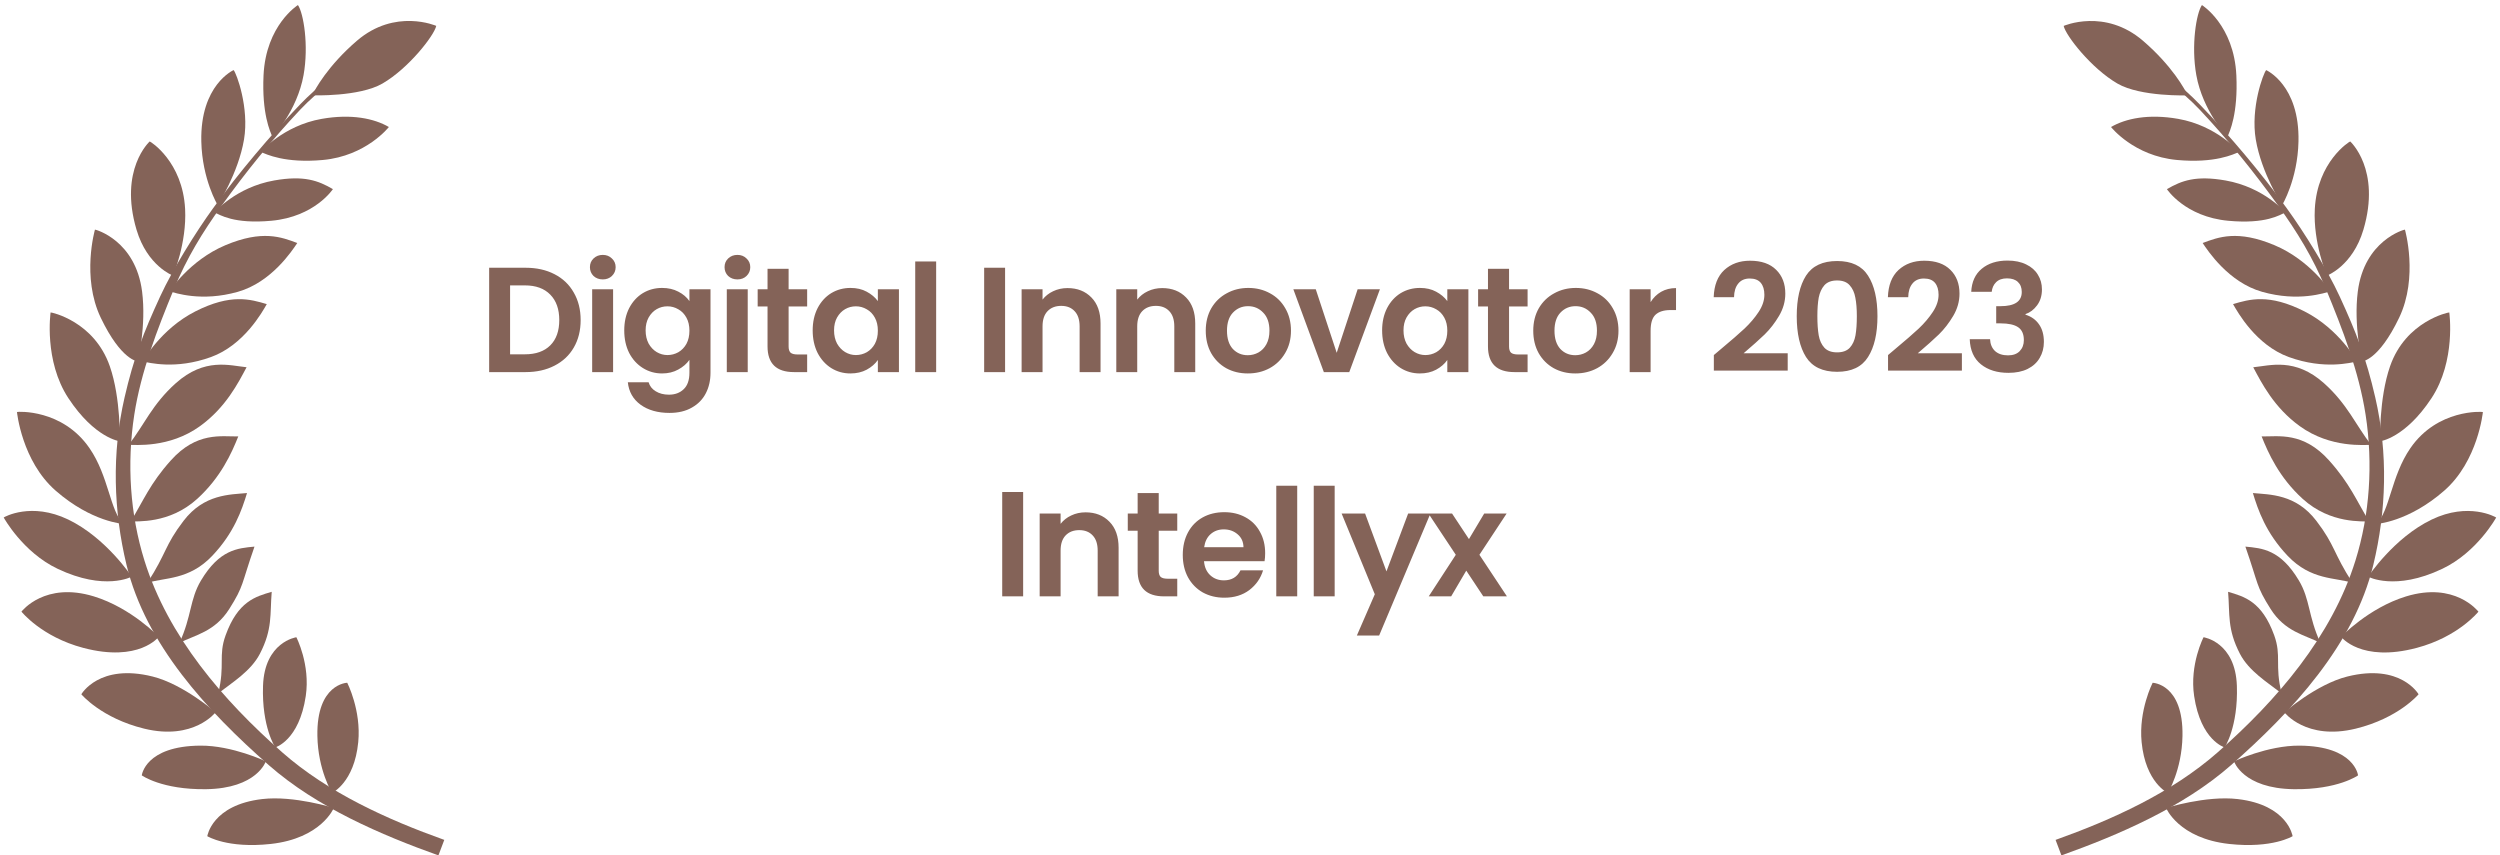 <svg width="301" height="103" viewBox="0 0 301 103" fill="none" xmlns="http://www.w3.org/2000/svg">
<path d="M43.157 6.867C40.823 8.435 38.244 10.377 36.164 12.542C32.475 16.384 28.817 20.716 25.672 25.05C23.548 27.977 20.792 32.42 19.286 35.688C17.282 40.037 16.096 43.084 14.996 47.862C13.446 54.594 13.66 61.503 15.234 68.016C17.549 77.597 24.958 85.615 32.363 92.123C38.155 97.213 45.943 100.544 52.785 102.99L53.492 101.122C46.712 98.699 39.526 95.463 33.975 90.578C26.834 84.294 20.238 76.63 17.393 67.498C15.66 61.939 15.257 55.84 16.167 49.934C16.963 44.76 18.966 39.574 20.916 34.859C22.52 30.984 24.39 27.964 26.671 24.784C29.563 20.752 32.74 16.82 36.119 13.23C38.305 10.905 41.23 8.807 43.578 7.23L43.157 6.867Z" fill="#846358"/>
<path d="M40.191 97.279C40.191 97.279 35.384 95.76 31.57 96.207C25.515 96.918 24.957 100.677 24.957 100.677C24.957 100.677 27.386 102.185 32.596 101.612C38.7 100.941 40.19 97.279 40.19 97.279L40.191 97.279Z" fill="#846358"/>
<path d="M32.007 91.666C32.007 91.666 27.957 89.745 24.117 89.774C17.469 89.823 17.07 93.354 17.07 93.354C17.07 93.354 19.477 95.09 24.801 95.019C30.941 94.936 32.007 91.666 32.007 91.666Z" fill="#846358"/>
<path d="M25.954 85.763C25.954 85.763 22.103 82.388 18.378 81.455C11.929 79.839 9.793 83.591 9.793 83.591C9.793 83.591 12.19 86.467 17.363 87.73C23.328 89.187 25.954 85.763 25.954 85.763Z" fill="#846358"/>
<path d="M19.114 76.666C19.114 76.666 15.821 73.195 11.312 71.809C5.428 70.001 2.663 73.551 2.582 73.639C2.582 73.639 4.993 76.674 10.023 78.004C16.77 79.789 19.114 76.666 19.114 76.666Z" fill="#846358"/>
<path d="M15.859 69.43C15.859 69.43 12.792 64.759 8.217 62.554C3.773 60.412 0.526 62.236 0.445 62.308C0.445 62.308 2.728 66.48 6.929 68.479C12.635 71.196 15.86 69.43 15.86 69.43L15.859 69.43Z" fill="#846358"/>
<path d="M14.872 63.079C13.235 61.538 13.113 57.352 10.773 53.955C7.508 49.216 2.124 49.56 2.043 49.604C2.043 49.604 2.619 55.509 6.702 59.077C11.04 62.87 14.872 63.079 14.872 63.079L14.872 63.079Z" fill="#846358"/>
<path d="M14.417 53.129C14.417 53.129 14.576 47.997 13.223 44.1C11.335 38.663 6.181 37.596 6.092 37.617C6.092 37.617 5.256 43.431 8.244 47.956C11.418 52.764 14.417 53.128 14.417 53.128L14.417 53.129Z" fill="#846358"/>
<path d="M16.602 43.51C16.602 43.51 17.63 39.201 17.109 35.109C16.324 28.941 11.525 27.636 11.433 27.645C11.433 27.645 9.788 33.357 12.128 38.248C14.616 43.446 16.602 43.51 16.602 43.51Z" fill="#846358"/>
<path d="M20.83 33.184C20.83 33.184 22.502 29.287 22.288 25.168C21.99 19.45 18.116 17.035 18.024 17.031C18.024 17.031 14.289 20.399 16.434 27.649C17.736 32.047 20.83 33.184 20.83 33.184L20.83 33.184Z" fill="#846358"/>
<path d="M26.208 24.693C26.208 24.693 28.692 20.867 29.379 16.799C30.024 12.98 28.475 8.82 28.129 8.438C28.129 8.438 24.087 10.214 24.238 17.031C24.34 21.616 26.208 24.693 26.208 24.693Z" fill="#846358"/>
<path d="M32.817 16.502C32.817 16.502 35.779 13.348 36.55 9.036C37.189 5.462 36.545 1.579 35.872 0.609C35.872 0.609 32.009 3.01 31.729 9.08C31.517 13.661 32.511 15.842 32.817 16.503L32.817 16.502Z" fill="#846358"/>
<path d="M37.609 11.476C37.609 11.476 43.254 11.68 46.059 10.051C49.199 8.228 52.281 4.271 52.524 3.116C52.524 3.116 47.58 0.948 42.971 4.908C39.492 7.896 37.88 10.8 37.609 11.476Z" fill="#846358"/>
<path d="M31.391 18.289C31.391 18.289 34.091 15.128 38.73 14.312C42.306 13.682 45.055 14.263 46.82 15.292C46.82 15.292 44.097 18.78 38.878 19.261C34.311 19.682 32.062 18.574 31.391 18.289L31.391 18.289Z" fill="#846358"/>
<path d="M25.813 25.574C25.813 25.574 28.383 22.542 33.023 21.725C36.599 21.096 38.316 21.741 40.081 22.77C40.081 22.77 37.906 26.097 32.687 26.578C28.12 26.999 26.483 25.858 25.812 25.574L25.813 25.574Z" fill="#846358"/>
<path d="M20.398 35.084C20.398 35.084 22.8 31.348 27.142 29.521C31.592 27.65 33.877 28.544 35.791 29.258C35.181 30.174 32.683 33.989 28.634 35.135C24.221 36.383 21.108 35.251 20.398 35.084Z" fill="#846358"/>
<path d="M17.184 43.528C17.184 43.528 19.312 39.628 23.512 37.496C27.817 35.311 30.16 36.039 32.12 36.615C31.577 37.572 29.358 41.556 25.401 42.989C21.089 44.55 17.903 43.643 17.184 43.528Z" fill="#846358"/>
<path d="M15.492 53.561C17.334 51.2 18.335 48.661 21.169 46.135C24.66 43.022 27.655 44.014 29.688 44.215C28.687 46.095 27.184 49.069 24.079 51.309C20.36 53.992 16.221 53.54 15.492 53.561V53.561Z" fill="#846358"/>
<path d="M15.723 62.808C17.289 60.256 18.032 58.266 20.565 55.438C23.686 51.955 26.644 52.573 28.687 52.546C27.903 54.526 26.581 57.487 23.746 60.061C20.35 63.144 16.444 62.706 15.723 62.808Z" fill="#846358"/>
<path d="M17.738 70.181C20.094 66.544 19.797 65.72 22.103 62.705C24.579 59.466 27.707 59.555 29.741 59.363C29.118 61.4 28.187 64.154 25.547 66.928C22.732 69.886 19.804 69.505 17.738 70.181H17.738Z" fill="#846358"/>
<path d="M21.605 77.404C23.091 74.186 22.834 72.177 24.196 69.896C26.424 66.165 28.607 66.004 30.641 65.812C29.019 70.46 29.394 70.482 27.608 73.313C25.871 76.068 23.51 76.438 21.605 77.404V77.404Z" fill="#846358"/>
<path d="M26.273 83.481C27.12 80.039 26.26 78.986 27.164 76.488C28.642 72.402 30.755 71.829 32.715 71.254C32.49 73.997 32.83 75.737 31.293 78.71C30.207 80.81 27.959 82.171 26.273 83.481Z" fill="#846358"/>
<path d="M35.681 76.723C35.681 76.723 37.379 80 36.815 83.799C36.016 89.181 33.14 89.987 33.14 89.987C33.14 89.987 31.502 87.541 31.668 82.577C31.846 77.275 35.681 76.723 35.681 76.723L35.681 76.723Z" fill="#846358"/>
<path d="M41.807 82.203C41.807 82.203 43.506 85.521 43.134 89.344C42.658 94.242 39.975 95.468 39.975 95.468C39.975 95.468 38.285 92.733 38.213 88.606C38.103 82.304 41.807 82.203 41.807 82.203L41.807 82.203Z" fill="#846358"/>
<path d="M63.286 32.237C64.606 32.237 65.764 32.495 66.76 33.011C67.768 33.527 68.542 34.265 69.082 35.225C69.634 36.173 69.91 37.277 69.91 38.537C69.91 39.797 69.634 40.901 69.082 41.849C68.542 42.785 67.768 43.511 66.76 44.027C65.764 44.543 64.606 44.801 63.286 44.801H58.894V32.237H63.286ZM63.196 42.659C64.516 42.659 65.536 42.299 66.256 41.579C66.976 40.859 67.336 39.845 67.336 38.537C67.336 37.229 66.976 36.209 66.256 35.477C65.536 34.733 64.516 34.361 63.196 34.361H61.414V42.659H63.196ZM72.575 33.641C72.131 33.641 71.759 33.503 71.459 33.227C71.171 32.939 71.027 32.585 71.027 32.165C71.027 31.745 71.171 31.397 71.459 31.121C71.759 30.833 72.131 30.689 72.575 30.689C73.019 30.689 73.385 30.833 73.673 31.121C73.973 31.397 74.123 31.745 74.123 32.165C74.123 32.585 73.973 32.939 73.673 33.227C73.385 33.503 73.019 33.641 72.575 33.641ZM73.817 34.829V44.801H71.297V34.829H73.817ZM79.713 34.667C80.457 34.667 81.111 34.817 81.674 35.117C82.239 35.405 82.683 35.783 83.007 36.251V34.829H85.544V44.873C85.544 45.797 85.359 46.619 84.987 47.339C84.615 48.071 84.056 48.647 83.312 49.067C82.569 49.499 81.668 49.715 80.612 49.715C79.197 49.715 78.032 49.385 77.121 48.725C76.221 48.065 75.71 47.165 75.591 46.025H78.093C78.225 46.481 78.507 46.841 78.939 47.105C79.382 47.381 79.916 47.519 80.54 47.519C81.272 47.519 81.867 47.297 82.323 46.853C82.778 46.421 83.007 45.761 83.007 44.873V43.325C82.683 43.793 82.233 44.183 81.656 44.495C81.093 44.807 80.445 44.963 79.713 44.963C78.873 44.963 78.105 44.747 77.409 44.315C76.713 43.883 76.16 43.277 75.752 42.497C75.356 41.705 75.159 40.799 75.159 39.779C75.159 38.771 75.356 37.877 75.752 37.097C76.16 36.317 76.707 35.717 77.391 35.297C78.087 34.877 78.861 34.667 79.713 34.667ZM83.007 39.815C83.007 39.203 82.886 38.681 82.647 38.249C82.406 37.805 82.082 37.469 81.674 37.241C81.266 37.001 80.829 36.881 80.361 36.881C79.892 36.881 79.46 36.995 79.064 37.223C78.668 37.451 78.344 37.787 78.093 38.231C77.853 38.663 77.733 39.179 77.733 39.779C77.733 40.379 77.853 40.907 78.093 41.363C78.344 41.807 78.668 42.149 79.064 42.389C79.472 42.629 79.904 42.749 80.361 42.749C80.829 42.749 81.266 42.635 81.674 42.407C82.082 42.167 82.406 41.831 82.647 41.399C82.886 40.955 83.007 40.427 83.007 39.815ZM88.784 33.641C88.34 33.641 87.968 33.503 87.668 33.227C87.38 32.939 87.236 32.585 87.236 32.165C87.236 31.745 87.38 31.397 87.668 31.121C87.968 30.833 88.34 30.689 88.784 30.689C89.228 30.689 89.594 30.833 89.882 31.121C90.182 31.397 90.332 31.745 90.332 32.165C90.332 32.585 90.182 32.939 89.882 33.227C89.594 33.503 89.228 33.641 88.784 33.641ZM90.026 34.829V44.801H87.506V34.829H90.026ZM94.949 36.899V41.723C94.949 42.059 95.027 42.305 95.183 42.461C95.351 42.605 95.627 42.677 96.011 42.677H97.181V44.801H95.597C93.473 44.801 92.411 43.769 92.411 41.705V36.899H91.223V34.829H92.411V32.363H94.949V34.829H97.181V36.899H94.949ZM97.846 39.779C97.846 38.771 98.044 37.877 98.44 37.097C98.848 36.317 99.394 35.717 100.078 35.297C100.774 34.877 101.548 34.667 102.4 34.667C103.144 34.667 103.792 34.817 104.344 35.117C104.908 35.417 105.358 35.795 105.694 36.251V34.829H108.232V44.801H105.694V43.343C105.37 43.811 104.92 44.201 104.344 44.513C103.78 44.813 103.126 44.963 102.382 44.963C101.542 44.963 100.774 44.747 100.078 44.315C99.394 43.883 98.848 43.277 98.44 42.497C98.044 41.705 97.846 40.799 97.846 39.779ZM105.694 39.815C105.694 39.203 105.574 38.681 105.334 38.249C105.094 37.805 104.77 37.469 104.362 37.241C103.954 37.001 103.516 36.881 103.048 36.881C102.58 36.881 102.148 36.995 101.752 37.223C101.356 37.451 101.032 37.787 100.78 38.231C100.54 38.663 100.42 39.179 100.42 39.779C100.42 40.379 100.54 40.907 100.78 41.363C101.032 41.807 101.356 42.149 101.752 42.389C102.16 42.629 102.592 42.749 103.048 42.749C103.516 42.749 103.954 42.635 104.362 42.407C104.77 42.167 105.094 41.831 105.334 41.399C105.574 40.955 105.694 40.427 105.694 39.815ZM112.713 31.481V44.801H110.193V31.481H112.713ZM121.012 32.237V44.801H118.492V32.237H121.012ZM128.528 34.685C129.716 34.685 130.676 35.063 131.408 35.819C132.14 36.563 132.506 37.607 132.506 38.951V44.801H129.986V39.293C129.986 38.501 129.788 37.895 129.392 37.475C128.996 37.043 128.456 36.827 127.772 36.827C127.076 36.827 126.524 37.043 126.116 37.475C125.72 37.895 125.522 38.501 125.522 39.293V44.801H123.002V34.829H125.522V36.071C125.858 35.639 126.284 35.303 126.8 35.063C127.328 34.811 127.904 34.685 128.528 34.685ZM139.928 34.685C141.116 34.685 142.076 35.063 142.808 35.819C143.54 36.563 143.906 37.607 143.906 38.951V44.801H141.386V39.293C141.386 38.501 141.188 37.895 140.792 37.475C140.396 37.043 139.856 36.827 139.172 36.827C138.476 36.827 137.924 37.043 137.516 37.475C137.12 37.895 136.922 38.501 136.922 39.293V44.801H134.402V34.829H136.922V36.071C137.258 35.639 137.684 35.303 138.2 35.063C138.728 34.811 139.304 34.685 139.928 34.685ZM150.231 44.963C149.271 44.963 148.407 44.753 147.639 44.333C146.871 43.901 146.265 43.295 145.821 42.515C145.389 41.735 145.173 40.835 145.173 39.815C145.173 38.795 145.395 37.895 145.839 37.115C146.295 36.335 146.913 35.735 147.693 35.315C148.473 34.883 149.343 34.667 150.303 34.667C151.263 34.667 152.133 34.883 152.913 35.315C153.693 35.735 154.305 36.335 154.749 37.115C155.205 37.895 155.433 38.795 155.433 39.815C155.433 40.835 155.199 41.735 154.731 42.515C154.275 43.295 153.651 43.901 152.859 44.333C152.079 44.753 151.203 44.963 150.231 44.963ZM150.231 42.767C150.687 42.767 151.113 42.659 151.509 42.443C151.917 42.215 152.241 41.879 152.481 41.435C152.721 40.991 152.841 40.451 152.841 39.815C152.841 38.867 152.589 38.141 152.085 37.637C151.593 37.121 150.987 36.863 150.267 36.863C149.547 36.863 148.941 37.121 148.449 37.637C147.969 38.141 147.729 38.867 147.729 39.815C147.729 40.763 147.963 41.495 148.431 42.011C148.911 42.515 149.511 42.767 150.231 42.767ZM160.939 42.479L163.459 34.829H166.141L162.451 44.801H159.391L155.719 34.829H158.419L160.939 42.479ZM166.408 39.779C166.408 38.771 166.606 37.877 167.002 37.097C167.41 36.317 167.956 35.717 168.64 35.297C169.336 34.877 170.11 34.667 170.962 34.667C171.706 34.667 172.354 34.817 172.906 35.117C173.47 35.417 173.92 35.795 174.256 36.251V34.829H176.794V44.801H174.256V43.343C173.932 43.811 173.482 44.201 172.906 44.513C172.342 44.813 171.688 44.963 170.944 44.963C170.104 44.963 169.336 44.747 168.64 44.315C167.956 43.883 167.41 43.277 167.002 42.497C166.606 41.705 166.408 40.799 166.408 39.779ZM174.256 39.815C174.256 39.203 174.136 38.681 173.896 38.249C173.656 37.805 173.332 37.469 172.924 37.241C172.516 37.001 172.078 36.881 171.61 36.881C171.142 36.881 170.71 36.995 170.314 37.223C169.918 37.451 169.594 37.787 169.342 38.231C169.102 38.663 168.982 39.179 168.982 39.779C168.982 40.379 169.102 40.907 169.342 41.363C169.594 41.807 169.918 42.149 170.314 42.389C170.722 42.629 171.154 42.749 171.61 42.749C172.078 42.749 172.516 42.635 172.924 42.407C173.332 42.167 173.656 41.831 173.896 41.399C174.136 40.955 174.256 40.427 174.256 39.815ZM181.69 36.899V41.723C181.69 42.059 181.768 42.305 181.924 42.461C182.092 42.605 182.368 42.677 182.752 42.677H183.922V44.801H182.338C180.214 44.801 179.152 43.769 179.152 41.705V36.899H177.964V34.829H179.152V32.363H181.69V34.829H183.922V36.899H181.69ZM189.662 44.963C188.702 44.963 187.838 44.753 187.07 44.333C186.302 43.901 185.696 43.295 185.252 42.515C184.82 41.735 184.604 40.835 184.604 39.815C184.604 38.795 184.826 37.895 185.27 37.115C185.726 36.335 186.344 35.735 187.124 35.315C187.904 34.883 188.774 34.667 189.734 34.667C190.694 34.667 191.564 34.883 192.344 35.315C193.124 35.735 193.736 36.335 194.18 37.115C194.636 37.895 194.864 38.795 194.864 39.815C194.864 40.835 194.63 41.735 194.162 42.515C193.706 43.295 193.082 43.901 192.29 44.333C191.51 44.753 190.634 44.963 189.662 44.963ZM189.662 42.767C190.118 42.767 190.544 42.659 190.94 42.443C191.348 42.215 191.672 41.879 191.912 41.435C192.152 40.991 192.272 40.451 192.272 39.815C192.272 38.867 192.02 38.141 191.516 37.637C191.024 37.121 190.418 36.863 189.698 36.863C188.978 36.863 188.372 37.121 187.88 37.637C187.4 38.141 187.16 38.867 187.16 39.815C187.16 40.763 187.394 41.495 187.862 42.011C188.342 42.515 188.942 42.767 189.662 42.767ZM198.733 36.377C199.057 35.849 199.477 35.435 199.993 35.135C200.521 34.835 201.121 34.685 201.793 34.685V37.331H201.127C200.335 37.331 199.735 37.517 199.327 37.889C198.931 38.261 198.733 38.909 198.733 39.833V44.801H196.213V34.829H198.733V36.377ZM207.283 41.957C208.435 40.997 209.353 40.199 210.037 39.563C210.721 38.915 211.291 38.243 211.747 37.547C212.203 36.851 212.431 36.167 212.431 35.495C212.431 34.883 212.287 34.403 211.999 34.055C211.711 33.707 211.267 33.533 210.667 33.533C210.067 33.533 209.605 33.737 209.281 34.145C208.957 34.541 208.789 35.087 208.777 35.783H206.329C206.377 34.343 206.803 33.251 207.607 32.507C208.423 31.763 209.455 31.391 210.703 31.391C212.071 31.391 213.121 31.757 213.853 32.489C214.585 33.209 214.951 34.163 214.951 35.351C214.951 36.287 214.699 37.181 214.195 38.033C213.691 38.885 213.115 39.629 212.467 40.265C211.819 40.889 210.973 41.645 209.929 42.533H215.239V44.621H206.347V42.749L207.283 41.957ZM216.327 38.069C216.327 35.993 216.699 34.367 217.443 33.191C218.199 32.015 219.447 31.427 221.187 31.427C222.927 31.427 224.169 32.015 224.913 33.191C225.669 34.367 226.047 35.993 226.047 38.069C226.047 40.157 225.669 41.795 224.913 42.983C224.169 44.171 222.927 44.765 221.187 44.765C219.447 44.765 218.199 44.171 217.443 42.983C216.699 41.795 216.327 40.157 216.327 38.069ZM223.563 38.069C223.563 37.181 223.503 36.437 223.383 35.837C223.275 35.225 223.047 34.727 222.699 34.343C222.363 33.959 221.859 33.767 221.187 33.767C220.515 33.767 220.005 33.959 219.657 34.343C219.321 34.727 219.093 35.225 218.973 35.837C218.865 36.437 218.811 37.181 218.811 38.069C218.811 38.981 218.865 39.749 218.973 40.373C219.081 40.985 219.309 41.483 219.657 41.867C220.005 42.239 220.515 42.425 221.187 42.425C221.859 42.425 222.369 42.239 222.717 41.867C223.065 41.483 223.293 40.985 223.401 40.373C223.509 39.749 223.563 38.981 223.563 38.069ZM228.256 41.957C229.408 40.997 230.326 40.199 231.01 39.563C231.694 38.915 232.264 38.243 232.72 37.547C233.176 36.851 233.404 36.167 233.404 35.495C233.404 34.883 233.26 34.403 232.972 34.055C232.684 33.707 232.24 33.533 231.64 33.533C231.04 33.533 230.578 33.737 230.254 34.145C229.93 34.541 229.762 35.087 229.75 35.783H227.302C227.35 34.343 227.776 33.251 228.58 32.507C229.396 31.763 230.428 31.391 231.676 31.391C233.044 31.391 234.094 31.757 234.826 32.489C235.558 33.209 235.924 34.163 235.924 35.351C235.924 36.287 235.672 37.181 235.168 38.033C234.664 38.885 234.088 39.629 233.44 40.265C232.792 40.889 231.946 41.645 230.902 42.533H236.212V44.621H227.32V42.749L228.256 41.957ZM237.336 35.135C237.396 33.935 237.816 33.011 238.596 32.363C239.388 31.703 240.426 31.373 241.71 31.373C242.586 31.373 243.336 31.529 243.96 31.841C244.584 32.141 245.052 32.555 245.364 33.083C245.688 33.599 245.85 34.187 245.85 34.847C245.85 35.603 245.652 36.245 245.256 36.773C244.872 37.289 244.41 37.637 243.87 37.817V37.889C244.566 38.105 245.106 38.489 245.49 39.041C245.886 39.593 246.084 40.301 246.084 41.165C246.084 41.885 245.916 42.527 245.58 43.091C245.256 43.655 244.77 44.099 244.122 44.423C243.486 44.735 242.718 44.891 241.818 44.891C240.462 44.891 239.358 44.549 238.506 43.865C237.654 43.181 237.204 42.173 237.156 40.841H239.604C239.628 41.429 239.826 41.903 240.198 42.263C240.582 42.611 241.104 42.785 241.764 42.785C242.376 42.785 242.844 42.617 243.168 42.281C243.504 41.933 243.672 41.489 243.672 40.949C243.672 40.229 243.444 39.713 242.988 39.401C242.532 39.089 241.824 38.933 240.864 38.933H240.342V36.863H240.864C242.568 36.863 243.42 36.293 243.42 35.153C243.42 34.637 243.264 34.235 242.952 33.947C242.652 33.659 242.214 33.515 241.638 33.515C241.074 33.515 240.636 33.671 240.324 33.983C240.024 34.283 239.85 34.667 239.802 35.135H237.336ZM123.186 59.237V71.801H120.666V59.237H123.186ZM130.702 61.685C131.89 61.685 132.85 62.063 133.582 62.819C134.314 63.563 134.68 64.607 134.68 65.951V71.801H132.16V66.293C132.16 65.501 131.962 64.895 131.566 64.475C131.17 64.043 130.63 63.827 129.946 63.827C129.25 63.827 128.698 64.043 128.29 64.475C127.894 64.895 127.696 65.501 127.696 66.293V71.801H125.176V61.829H127.696V63.071C128.032 62.639 128.458 62.303 128.974 62.063C129.502 61.811 130.078 61.685 130.702 61.685ZM139.51 63.899V68.723C139.51 69.059 139.588 69.305 139.744 69.461C139.912 69.605 140.188 69.677 140.572 69.677H141.742V71.801H140.158C138.034 71.801 136.972 70.769 136.972 68.705V63.899H135.784V61.829H136.972V59.363H139.51V61.829H141.742V63.899H139.51ZM152.325 66.599C152.325 66.959 152.301 67.283 152.253 67.571H144.963C145.023 68.291 145.275 68.855 145.719 69.263C146.163 69.671 146.709 69.875 147.357 69.875C148.293 69.875 148.959 69.473 149.355 68.669H152.073C151.785 69.629 151.233 70.421 150.417 71.045C149.601 71.657 148.599 71.963 147.411 71.963C146.451 71.963 145.587 71.753 144.819 71.333C144.063 70.901 143.469 70.295 143.037 69.515C142.617 68.735 142.406 67.835 142.406 66.815C142.406 65.783 142.617 64.877 143.037 64.097C143.457 63.317 144.045 62.717 144.801 62.297C145.557 61.877 146.427 61.667 147.411 61.667C148.359 61.667 149.205 61.871 149.949 62.279C150.705 62.687 151.287 63.269 151.695 64.025C152.115 64.769 152.325 65.627 152.325 66.599ZM149.715 65.879C149.703 65.231 149.469 64.715 149.013 64.331C148.557 63.935 147.999 63.737 147.339 63.737C146.715 63.737 146.187 63.929 145.755 64.313C145.335 64.685 145.077 65.207 144.981 65.879H149.715ZM156.184 58.481V71.801H153.664V58.481H156.184ZM160.694 58.481V71.801H158.174V58.481H160.694ZM172.223 61.829L166.049 76.517H163.367L165.527 71.549L161.531 61.829H164.357L166.931 68.795L169.541 61.829H172.223ZM178.59 71.801L176.538 68.705L174.72 71.801H172.02L175.278 66.797L171.984 61.829H174.828L176.862 64.907L178.698 61.829H181.398L178.122 66.797L181.434 71.801H178.59Z" fill="#846358"/>
<path d="M257.822 6.867C260.157 8.435 262.736 10.377 264.816 12.542C268.505 16.384 272.163 20.716 275.308 25.05C277.432 27.977 280.188 32.42 281.694 35.688C283.697 40.037 284.884 43.084 285.984 47.862C287.534 54.594 287.32 61.503 285.746 68.016C283.431 77.597 276.022 85.615 268.617 92.123C262.825 97.213 255.037 100.544 248.195 102.99L247.492 101.123C254.273 98.699 261.459 95.463 267.011 90.578C274.152 84.295 280.747 76.631 283.593 67.498C285.326 61.939 285.728 55.839 284.819 49.933C284.022 44.759 282.02 39.574 280.069 34.859C278.465 30.983 276.595 27.964 274.315 24.784C271.423 20.752 268.245 16.82 264.867 13.229C262.68 10.905 259.756 8.807 257.407 7.229L257.822 6.867Z" fill="#846358"/>
<path d="M260.797 97.279C260.797 97.279 265.603 95.76 269.417 96.207C275.472 96.918 276.03 100.677 276.03 100.677C276.03 100.677 273.601 102.185 268.391 101.612C262.287 100.941 260.797 97.279 260.797 97.279Z" fill="#846358"/>
<path d="M268.973 91.666C268.973 91.666 273.023 89.745 276.863 89.774C283.511 89.823 283.91 93.354 283.91 93.354C283.91 93.354 281.503 95.09 276.179 95.019C270.039 94.936 268.973 91.666 268.973 91.666Z" fill="#846358"/>
<path d="M275.035 85.763C275.035 85.763 278.886 82.388 282.611 81.455C289.06 79.839 291.196 83.591 291.196 83.591C291.196 83.591 288.799 86.467 283.626 87.73C277.661 89.187 275.035 85.763 275.035 85.763Z" fill="#846358"/>
<path d="M281.871 76.67C281.871 76.67 285.165 73.198 289.673 71.813C295.557 70.005 298.322 73.555 298.403 73.643C298.403 73.643 295.992 76.678 290.962 78.008C284.215 79.793 281.871 76.67 281.871 76.67H281.871Z" fill="#846358"/>
<path d="M285.125 69.434C285.125 69.434 288.192 64.763 292.767 62.558C297.212 60.416 300.459 62.24 300.54 62.312C300.54 62.312 298.257 66.484 294.056 68.483C288.35 71.2 285.125 69.434 285.125 69.434Z" fill="#846358"/>
<path d="M286.109 63.083C287.746 61.543 287.869 57.357 290.209 53.959C293.473 49.22 298.858 49.564 298.939 49.608C298.939 49.608 298.362 55.513 294.28 59.081C289.941 62.873 286.109 63.083 286.109 63.083Z" fill="#846358"/>
<path d="M286.568 53.129C286.568 53.129 286.409 47.997 287.763 44.1C289.65 38.663 294.804 37.596 294.894 37.617C294.894 37.617 295.729 43.431 292.742 47.956C289.567 52.764 286.568 53.128 286.568 53.128L286.568 53.129Z" fill="#846358"/>
<path d="M284.385 43.51C284.385 43.51 283.357 39.201 283.878 35.109C284.663 28.941 289.462 27.636 289.554 27.645C289.554 27.645 291.199 33.357 288.859 38.248C286.371 43.446 284.385 43.51 284.385 43.51Z" fill="#846358"/>
<path d="M280.16 33.184C280.16 33.184 278.488 29.287 278.703 25.168C279 19.45 282.874 17.035 282.966 17.031C282.966 17.031 286.701 20.399 284.556 27.649C283.255 32.047 280.16 33.184 280.16 33.184L280.16 33.184Z" fill="#846358"/>
<path d="M274.768 24.697C274.768 24.697 272.284 20.871 271.597 16.803C270.952 12.984 272.501 8.824 272.847 8.441C272.847 8.441 276.889 10.218 276.737 17.035C276.636 21.62 274.768 24.697 274.768 24.697Z" fill="#846358"/>
<path d="M268.168 16.503C268.168 16.503 265.206 13.349 264.435 9.037C263.796 5.462 264.439 1.579 265.113 0.609C265.113 0.609 268.976 3.01 269.257 9.08C269.469 13.661 268.475 15.842 268.168 16.503L268.168 16.503Z" fill="#846358"/>
<path d="M263.379 11.48C263.379 11.48 257.735 11.684 254.93 10.055C251.79 8.232 248.708 4.275 248.465 3.12C248.465 3.12 253.409 0.952 258.018 4.911C261.497 7.9 263.109 10.803 263.379 11.48Z" fill="#846358"/>
<path d="M269.597 18.289C269.597 18.289 266.897 15.128 262.258 14.312C258.682 13.682 255.933 14.263 254.168 15.292C254.168 15.292 256.891 18.78 262.11 19.261C266.677 19.682 268.926 18.574 269.597 18.289Z" fill="#846358"/>
<path d="M275.167 25.578C275.167 25.578 272.596 22.546 267.957 21.729C264.381 21.1 262.663 21.745 260.898 22.774C260.898 22.774 263.073 26.101 268.292 26.582C272.859 27.003 274.496 25.862 275.167 25.578L275.167 25.578Z" fill="#846358"/>
<path d="M280.592 35.084C280.592 35.084 278.19 31.348 273.848 29.521C269.398 27.65 267.113 28.544 265.199 29.258C265.81 30.174 268.307 33.989 272.357 35.135C276.77 36.383 279.883 35.251 280.592 35.084Z" fill="#846358"/>
<path d="M283.796 43.528C283.796 43.528 281.668 39.628 277.467 37.496C273.163 35.311 270.819 36.039 268.859 36.615C269.403 37.572 271.621 41.556 275.578 42.989C279.891 44.55 283.076 43.643 283.796 43.528Z" fill="#846358"/>
<path d="M285.485 53.565C283.643 51.203 282.642 48.665 279.808 46.139C276.317 43.026 273.322 44.018 271.289 44.219C272.29 46.099 273.792 49.073 276.898 51.313C280.617 53.996 284.756 53.544 285.485 53.565V53.565Z" fill="#846358"/>
<path d="M285.265 62.808C283.699 60.256 282.956 58.266 280.423 55.438C277.302 51.955 274.343 52.573 272.301 52.546C273.085 54.526 274.407 57.487 277.242 60.061C280.638 63.144 284.543 62.706 285.265 62.808Z" fill="#846358"/>
<path d="M283.249 70.181C280.893 66.544 281.19 65.72 278.884 62.705C276.408 59.466 273.28 59.555 271.246 59.363C271.869 61.4 272.8 64.154 275.44 66.928C278.255 69.886 281.183 69.505 283.249 70.181Z" fill="#846358"/>
<path d="M279.379 77.404C277.894 74.186 278.151 72.177 276.789 69.896C274.561 66.165 272.378 66.004 270.344 65.812C271.966 70.46 271.59 70.482 273.376 73.313C275.114 76.068 277.475 76.438 279.379 77.404V77.404Z" fill="#846358"/>
<path d="M274.703 83.481C273.857 80.039 274.716 78.986 273.813 76.488C272.335 72.402 270.222 71.829 268.262 71.254C268.487 73.997 268.147 75.737 269.684 78.71C270.77 80.81 273.017 82.171 274.703 83.481Z" fill="#846358"/>
<path d="M265.307 76.723C265.307 76.723 263.609 80 264.173 83.799C264.972 89.181 267.848 89.987 267.848 89.987C267.848 89.987 269.486 87.541 269.32 82.577C269.142 77.275 265.307 76.723 265.307 76.723L265.307 76.723Z" fill="#846358"/>
<path d="M259.177 82.207C259.177 82.207 257.478 85.525 257.85 89.347C258.326 94.246 261.009 95.471 261.009 95.471C261.009 95.471 262.699 92.737 262.771 88.61C262.881 82.308 259.177 82.207 259.177 82.207Z" fill="#846358"/>
</svg>
